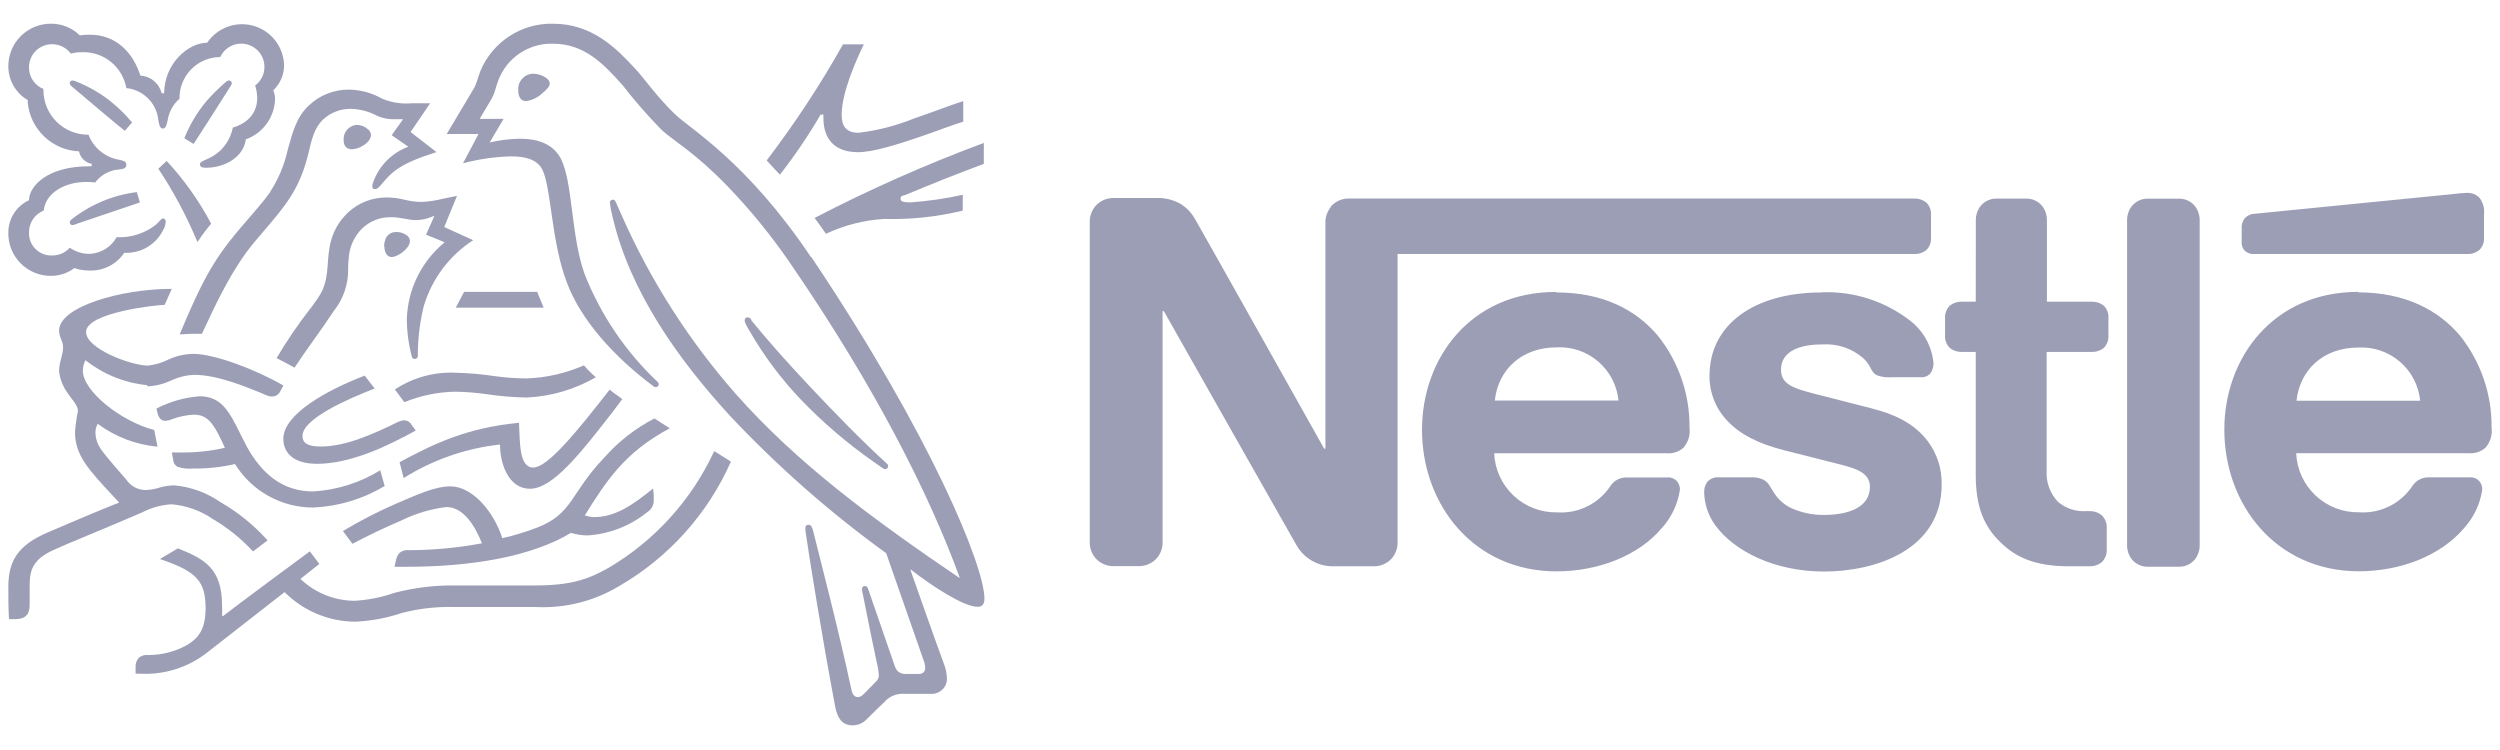 <svg width="160" height="48" viewBox="0 0 160 48" fill="none" xmlns="http://www.w3.org/2000/svg">
<g id="Frame">
<g id="Group">
<g id="Mask group">
<g id="Group_2">
<g id="Group_3">
<path id="Vector" d="M85.173 13.25C84.929 13.55 84.805 13.93 84.827 14.316V28.716H84.747C84.747 28.716 76.88 14.695 76.501 14.05C76.274 13.633 75.941 13.284 75.536 13.037C75.048 12.767 74.493 12.641 73.936 12.674H71.339C71.103 12.66 70.868 12.701 70.652 12.793C70.435 12.886 70.243 13.028 70.091 13.207C69.847 13.507 69.723 13.887 69.744 14.274V34.631C69.723 35.018 69.847 35.398 70.091 35.698C70.4 36.062 70.861 36.259 71.339 36.231H72.811C73.287 36.258 73.749 36.06 74.059 35.698C74.303 35.398 74.427 35.018 74.405 34.631V19.911H74.485C74.485 19.911 82.667 34.375 82.987 34.914C83.225 35.324 83.567 35.663 83.98 35.896C84.392 36.13 84.859 36.249 85.333 36.242H87.851C88.327 36.269 88.789 36.071 89.099 35.709C89.343 35.408 89.467 35.029 89.445 34.642V16.258H122.512C122.791 16.269 123.066 16.18 123.285 16.007C123.392 15.9 123.474 15.771 123.526 15.63C123.577 15.488 123.597 15.336 123.584 15.186V13.783C123.597 13.633 123.577 13.481 123.526 13.339C123.474 13.197 123.392 13.069 123.285 12.962C123.066 12.787 122.792 12.696 122.512 12.706H86.4C86.165 12.692 85.93 12.733 85.713 12.826C85.497 12.919 85.305 13.06 85.152 13.239L85.173 13.25ZM99.584 18.684C94.091 18.684 91.008 22.951 91.008 27.5C91.008 32.3 94.315 36.567 99.616 36.567C102.283 36.567 104.853 35.57 106.341 33.815C106.969 33.127 107.379 32.269 107.515 31.346C107.522 31.153 107.459 30.963 107.339 30.812C107.259 30.721 107.158 30.649 107.045 30.605C106.931 30.56 106.809 30.544 106.688 30.556H104.16C103.941 30.543 103.722 30.589 103.527 30.689C103.332 30.79 103.167 30.941 103.051 31.127C102.679 31.679 102.17 32.123 101.572 32.415C100.975 32.707 100.311 32.837 99.648 32.791C98.617 32.81 97.619 32.425 96.868 31.719C96.116 31.012 95.671 30.04 95.627 29.01H106.667C107.053 29.043 107.44 28.916 107.733 28.663C108.047 28.308 108.191 27.837 108.128 27.367C108.151 25.239 107.441 23.167 106.117 21.5C104.725 19.837 102.603 18.716 99.616 18.716L99.584 18.684ZM116.592 18.716C112.256 18.716 109.408 20.775 109.408 24.05C109.395 25.115 109.797 26.143 110.533 26.914C111.339 27.783 112.496 28.386 114.171 28.812L117.792 29.73C118.789 29.986 119.675 30.263 119.675 31.154C119.675 32.498 118.251 32.956 116.731 32.956C115.994 32.965 115.265 32.808 114.597 32.498C114.16 32.28 113.791 31.946 113.531 31.532C113.291 31.17 113.216 30.898 112.848 30.695C112.581 30.575 112.288 30.524 111.995 30.551H110.032C109.888 30.535 109.743 30.553 109.608 30.605C109.474 30.657 109.354 30.741 109.259 30.85C109.119 31.049 109.051 31.29 109.067 31.532C109.089 32.304 109.35 33.049 109.813 33.666C111.013 35.266 113.547 36.578 116.747 36.578C119.947 36.578 124.267 35.245 124.267 31.005C124.288 30.002 123.971 29.02 123.365 28.221C122.624 27.255 121.563 26.588 119.76 26.13L116.171 25.212C114.683 24.834 113.984 24.562 113.984 23.645C113.984 22.727 114.773 22.044 116.608 22.044C117.581 21.973 118.544 22.298 119.275 22.946C119.808 23.479 119.701 23.783 120.112 24.012C120.425 24.13 120.761 24.174 121.093 24.14H122.88C123.12 24.17 123.36 24.087 123.531 23.916C123.686 23.708 123.76 23.45 123.739 23.191C123.684 22.669 123.524 22.164 123.268 21.705C123.012 21.247 122.666 20.845 122.251 20.524C120.635 19.271 118.63 18.627 116.587 18.706L116.592 18.716ZM126.448 19.308H125.563C125.283 19.297 125.009 19.386 124.789 19.559C124.681 19.665 124.598 19.794 124.546 19.936C124.493 20.078 124.472 20.23 124.485 20.381V21.447C124.472 21.598 124.493 21.75 124.546 21.892C124.598 22.034 124.681 22.162 124.789 22.268C125.008 22.445 125.283 22.535 125.563 22.524H126.448V30.418C126.448 32.444 126.981 33.709 128.048 34.722C128.997 35.655 130.235 36.242 132.384 36.242H133.728C134.007 36.253 134.282 36.164 134.501 35.991C134.612 35.886 134.699 35.758 134.756 35.616C134.813 35.475 134.839 35.322 134.832 35.17V33.788C134.839 33.636 134.813 33.484 134.756 33.342C134.699 33.2 134.612 33.072 134.501 32.967C134.282 32.792 134.008 32.701 133.728 32.711H133.536C132.869 32.761 132.209 32.544 131.701 32.108C131.45 31.841 131.257 31.524 131.134 31.178C131.011 30.832 130.961 30.464 130.987 30.098V22.524H133.867C134.147 22.535 134.421 22.445 134.64 22.268C134.747 22.162 134.829 22.033 134.88 21.891C134.932 21.749 134.952 21.598 134.939 21.447V20.381C134.952 20.23 134.932 20.079 134.88 19.937C134.829 19.795 134.747 19.666 134.64 19.559C134.421 19.386 134.146 19.297 133.867 19.308H131.003V14.119C131.013 13.775 130.902 13.439 130.688 13.17C130.558 13.015 130.394 12.893 130.209 12.814C130.024 12.734 129.823 12.699 129.621 12.711H127.835C127.633 12.699 127.432 12.734 127.247 12.814C127.062 12.893 126.898 13.015 126.768 13.17C126.555 13.439 126.443 13.775 126.453 14.119L126.448 19.308ZM136.133 34.861C136.123 35.205 136.233 35.541 136.448 35.81C136.578 35.964 136.742 36.086 136.927 36.166C137.112 36.245 137.313 36.281 137.515 36.269H139.397C139.599 36.281 139.8 36.245 139.985 36.166C140.17 36.086 140.334 35.964 140.464 35.81C140.677 35.541 140.789 35.205 140.779 34.861V14.124C140.789 13.781 140.677 13.445 140.464 13.175C140.334 13.021 140.17 12.899 139.985 12.819C139.8 12.739 139.599 12.704 139.397 12.716H137.515C137.313 12.704 137.112 12.739 136.927 12.819C136.742 12.899 136.578 13.021 136.448 13.175C136.235 13.444 136.123 13.78 136.133 14.124V34.861ZM95.669 25.634C95.872 23.687 97.36 22.231 99.627 22.231C100.597 22.18 101.551 22.505 102.288 23.139C103.025 23.773 103.489 24.666 103.584 25.634H95.669ZM157.899 16.258C158.178 16.27 158.452 16.181 158.672 16.007C158.78 15.901 158.863 15.772 158.916 15.63C158.968 15.489 158.989 15.337 158.976 15.186V13.709C158.999 13.519 158.984 13.328 158.932 13.145C158.879 12.961 158.791 12.79 158.672 12.642C158.569 12.543 158.448 12.466 158.315 12.414C158.183 12.363 158.041 12.339 157.899 12.343C157.586 12.353 157.275 12.38 156.965 12.423L144.336 13.677C144.212 13.676 144.09 13.7 143.976 13.749C143.862 13.798 143.76 13.869 143.675 13.959C143.524 14.141 143.45 14.374 143.467 14.61V15.437C143.455 15.541 143.465 15.647 143.495 15.748C143.525 15.848 143.575 15.942 143.643 16.023C143.725 16.106 143.824 16.17 143.934 16.211C144.044 16.252 144.161 16.267 144.277 16.258H157.904H157.899ZM150.933 18.679C145.44 18.679 142.357 22.946 142.357 27.495C142.357 32.295 145.664 36.562 150.965 36.562C153.632 36.562 156.203 35.565 157.691 33.81C158.319 33.122 158.728 32.263 158.864 31.34C158.872 31.147 158.809 30.958 158.688 30.807C158.608 30.715 158.508 30.644 158.394 30.599C158.281 30.554 158.158 30.538 158.037 30.551H155.488C155.269 30.538 155.05 30.584 154.855 30.684C154.66 30.785 154.495 30.936 154.379 31.122C154.007 31.674 153.498 32.118 152.9 32.41C152.303 32.702 151.639 32.832 150.976 32.786C149.945 32.805 148.947 32.42 148.196 31.714C147.444 31.007 146.999 30.035 146.955 29.005H158C158.387 29.038 158.773 28.911 159.067 28.658C159.38 28.303 159.524 27.831 159.461 27.362C159.484 25.233 158.774 23.162 157.451 21.495C156.059 19.831 153.904 18.711 150.917 18.711L150.933 18.679ZM146.976 25.645C147.184 23.698 148.667 22.242 150.933 22.242C151.904 22.191 152.857 22.516 153.594 23.149C154.332 23.783 154.796 24.677 154.891 25.645H146.976ZM51.899 16.45C47.797 10.338 44.203 8.279 43.2 7.309C42.085 6.242 41.237 5.031 40.699 4.445C39.467 3.117 37.936 1.517 35.381 1.517C34.4 1.498 33.435 1.773 32.611 2.308C31.787 2.842 31.141 3.61 30.757 4.514C30.603 4.909 30.48 5.394 30.373 5.581C30.133 5.975 29.04 7.837 28.587 8.578H30.624L29.632 10.45C30.639 10.182 31.673 10.034 32.715 10.007C33.696 10.007 34.4 10.242 34.709 10.855C35.28 11.986 35.28 15.458 36.267 18.05C37.168 20.503 39.371 22.903 41.851 24.743C41.884 24.765 41.923 24.776 41.963 24.775C41.987 24.777 42.012 24.773 42.035 24.765C42.058 24.757 42.08 24.744 42.098 24.728C42.116 24.712 42.131 24.692 42.142 24.67C42.152 24.648 42.159 24.624 42.16 24.599C42.16 24.567 42.153 24.536 42.139 24.508C42.125 24.479 42.105 24.454 42.08 24.434C40.044 22.512 38.455 20.167 37.424 17.564C36.533 15.122 36.677 11.698 35.893 10.151C35.36 9.138 34.293 8.877 33.264 8.877C32.616 8.889 31.971 8.97 31.339 9.117L32.229 7.607H30.699C31.019 7.047 31.349 6.541 31.515 6.221C31.68 5.901 31.712 5.629 31.888 5.154C32.151 4.446 32.629 3.839 33.254 3.416C33.88 2.994 34.621 2.777 35.376 2.797C37.445 2.797 38.656 4.13 39.856 5.463C40.632 6.467 41.467 7.423 42.357 8.327C43.072 8.989 44.437 9.725 46.539 11.895C48.058 13.469 49.44 15.172 50.667 16.983C56 24.765 59.477 31.628 61.424 36.978H61.392C55.808 33.191 50.976 29.613 47.077 25.197C44.091 21.797 41.64 17.963 39.808 13.826C39.664 13.517 39.547 13.234 39.413 12.935C39.36 12.812 39.301 12.78 39.216 12.78C39.191 12.78 39.167 12.784 39.144 12.793C39.121 12.802 39.1 12.816 39.082 12.834C39.065 12.851 39.051 12.872 39.042 12.895C39.033 12.918 39.029 12.943 39.029 12.967C39.065 13.275 39.123 13.581 39.205 13.879C40.32 18.679 43.403 22.983 46.672 26.562C49.731 29.822 53.094 32.783 56.715 35.404L59.093 42.21C59.163 42.38 59.204 42.56 59.216 42.743C59.22 42.797 59.212 42.85 59.192 42.9C59.173 42.95 59.143 42.994 59.104 43.031C59.056 43.072 58.999 43.102 58.939 43.12C58.878 43.137 58.814 43.141 58.752 43.133H58.037C57.849 43.155 57.659 43.108 57.504 42.999C57.392 42.899 57.309 42.77 57.264 42.626C57.056 41.986 55.797 38.407 55.557 37.682C55.515 37.548 55.435 37.506 55.349 37.506C55.3 37.506 55.252 37.526 55.217 37.56C55.182 37.596 55.163 37.643 55.163 37.693C55.184 37.859 55.213 38.026 55.253 38.188C55.573 39.821 55.947 41.645 56.101 42.338C56.174 42.612 56.222 42.892 56.245 43.175C56.251 43.265 56.234 43.355 56.198 43.438C56.162 43.52 56.107 43.593 56.037 43.65L55.301 44.397C55.125 44.572 55.024 44.615 54.885 44.615C54.747 44.615 54.565 44.492 54.501 44.183C53.659 40.247 52.389 35.404 52.059 34.05C51.979 33.751 51.925 33.586 51.749 33.586C51.573 33.586 51.541 33.698 51.541 33.826C51.545 33.93 51.556 34.032 51.573 34.135C51.771 35.522 52.576 40.578 53.445 45.191C53.6 45.986 53.899 46.423 54.581 46.423C54.746 46.42 54.908 46.385 55.059 46.319C55.211 46.253 55.347 46.158 55.461 46.039C55.915 45.586 56.043 45.468 56.587 44.941C56.913 44.563 57.4 44.364 57.899 44.407H59.531C59.673 44.419 59.817 44.401 59.952 44.353C60.087 44.305 60.211 44.229 60.315 44.13C60.412 44.037 60.488 43.924 60.538 43.798C60.587 43.673 60.609 43.539 60.603 43.404C60.592 43.075 60.521 42.749 60.395 42.444C59.979 41.325 58.635 37.522 58.261 36.455H58.293C59.669 37.522 61.675 38.834 62.56 38.834C62.837 38.834 63.003 38.711 63.003 38.3C63.003 36.274 59.632 27.938 51.936 16.466M14.096 3.65C14.239 3.344 14.482 3.095 14.784 2.946C15.088 2.797 15.432 2.755 15.762 2.829C16.092 2.902 16.387 3.086 16.598 3.35C16.809 3.613 16.923 3.941 16.923 4.279C16.928 4.747 16.708 5.19 16.331 5.469C16.409 5.722 16.453 5.986 16.464 6.253C16.464 7.175 15.931 7.853 14.901 8.167C14.791 8.714 14.521 9.214 14.128 9.607C13.467 10.247 12.795 10.247 12.795 10.508C12.795 10.652 12.896 10.738 13.168 10.738C14.389 10.738 15.589 10.055 15.733 8.919C16.256 8.732 16.712 8.395 17.044 7.95C17.376 7.505 17.569 6.972 17.6 6.418C17.613 6.201 17.573 5.983 17.488 5.783C17.706 5.577 17.88 5.329 17.999 5.054C18.118 4.779 18.18 4.483 18.181 4.183C18.169 3.612 17.975 3.06 17.628 2.606C17.28 2.152 16.798 1.821 16.25 1.659C15.702 1.498 15.117 1.515 14.579 1.708C14.041 1.901 13.579 2.26 13.259 2.733C12.059 2.733 10.507 4.066 10.507 5.97H10.347C10.27 5.66 10.096 5.382 9.85 5.178C9.605 4.973 9.3 4.853 8.981 4.834C8.533 3.41 7.467 2.221 5.755 2.221C5.537 2.219 5.32 2.233 5.104 2.263C4.86 2.022 4.571 1.832 4.254 1.704C3.936 1.576 3.596 1.512 3.253 1.517C2.896 1.516 2.542 1.586 2.212 1.722C1.881 1.859 1.581 2.059 1.328 2.312C1.076 2.564 0.875 2.864 0.739 3.195C0.602 3.525 0.533 3.879 0.533 4.237C0.531 5.13 1.004 5.957 1.776 6.407V6.583C1.858 7.408 2.235 8.176 2.838 8.746C3.44 9.316 4.227 9.65 5.056 9.687C5.096 9.886 5.195 10.069 5.339 10.211C5.483 10.354 5.667 10.45 5.867 10.487V10.642H5.696C2.997 10.642 1.856 11.943 1.856 12.812C1.06 13.181 0.545 13.973 0.533 14.85C0.521 15.22 0.584 15.588 0.719 15.933C0.855 16.278 1.059 16.591 1.32 16.854C1.58 17.116 1.892 17.323 2.236 17.461C2.579 17.599 2.947 17.665 3.317 17.655C3.837 17.646 4.341 17.473 4.757 17.159C5.077 17.266 5.412 17.319 5.749 17.314C6.629 17.34 7.463 16.911 7.952 16.178C8.468 16.206 8.981 16.081 9.426 15.818C9.871 15.555 10.229 15.166 10.453 14.7C10.543 14.55 10.596 14.38 10.608 14.204C10.608 14.087 10.555 13.986 10.432 13.986C10.309 13.986 10.256 14.13 9.979 14.38C9.265 14.941 8.373 15.225 7.467 15.181C7.293 15.491 7.043 15.751 6.741 15.938C6.438 16.124 6.094 16.231 5.739 16.247C5.283 16.253 4.837 16.114 4.464 15.852C4.327 16.009 4.158 16.134 3.968 16.22C3.779 16.305 3.573 16.349 3.365 16.349C3.165 16.361 2.964 16.331 2.776 16.26C2.588 16.189 2.417 16.079 2.275 15.938C2.132 15.796 2.021 15.626 1.949 15.438C1.877 15.251 1.845 15.05 1.856 14.85C1.86 14.242 2.233 13.697 2.8 13.474C2.901 12.407 4.064 11.645 5.52 11.645C5.711 11.645 5.901 11.655 6.091 11.677C6.268 11.441 6.493 11.245 6.751 11.103C7.01 10.96 7.295 10.874 7.589 10.85C7.713 10.843 7.835 10.818 7.952 10.775C7.995 10.753 8.03 10.72 8.054 10.678C8.077 10.636 8.088 10.588 8.085 10.54C8.086 10.496 8.076 10.453 8.054 10.414C8.032 10.376 8.001 10.344 7.963 10.322C7.846 10.274 7.724 10.239 7.6 10.22C7.166 10.144 6.76 9.957 6.421 9.676C6.081 9.396 5.821 9.032 5.664 8.621C5.288 8.625 4.915 8.555 4.566 8.414C4.217 8.274 3.899 8.066 3.631 7.802C3.363 7.538 3.15 7.224 3.003 6.878C2.857 6.531 2.781 6.159 2.779 5.783V5.693C2.503 5.583 2.268 5.392 2.103 5.145C1.938 4.898 1.852 4.608 1.856 4.311C1.855 4.117 1.892 3.924 1.965 3.745C2.038 3.565 2.146 3.401 2.283 3.263C2.42 3.126 2.583 3.016 2.762 2.942C2.941 2.867 3.134 2.829 3.328 2.829C3.803 2.829 4.248 3.051 4.533 3.431C4.777 3.367 5.028 3.338 5.28 3.341C5.945 3.324 6.595 3.547 7.109 3.969C7.624 4.391 7.971 4.984 8.085 5.639C9.171 5.746 10.029 6.607 10.133 7.693C10.187 7.981 10.235 8.226 10.421 8.226C10.608 8.226 10.661 8.007 10.731 7.693C10.815 7.159 11.083 6.673 11.488 6.317C11.482 5.97 11.544 5.625 11.672 5.302C11.8 4.98 11.991 4.686 12.234 4.438C12.477 4.189 12.766 3.992 13.086 3.857C13.406 3.722 13.749 3.651 14.096 3.65ZM17.301 12.284C16.768 13.021 16.411 13.383 15.232 14.775C13.68 16.615 12.864 18.103 11.499 21.404C11.717 21.404 12.032 21.362 12.389 21.362H12.923L13.088 21.01C13.851 19.378 14.869 17.18 16.288 15.485L16.784 14.903C18.256 13.175 19.173 12.151 19.744 9.794C19.941 8.957 20.107 8.194 20.667 7.661C21.15 7.204 21.794 6.955 22.459 6.967C22.997 6.981 23.528 7.111 24.011 7.351C24.416 7.557 24.868 7.653 25.323 7.629H25.797L25.067 8.653L26.133 9.389C25.089 9.775 24.267 10.602 23.888 11.65C23.851 11.738 23.829 11.832 23.824 11.927C23.821 11.951 23.824 11.975 23.832 11.997C23.84 12.02 23.853 12.04 23.87 12.057C23.887 12.074 23.907 12.087 23.93 12.095C23.952 12.103 23.976 12.106 24 12.103C24.144 12.103 24.251 11.991 24.437 11.773C25.077 11.005 25.584 10.471 27.936 9.735L26.277 8.45L27.531 6.61H26.352C25.706 6.666 25.057 6.565 24.459 6.317C23.808 5.945 23.074 5.745 22.325 5.735C21.38 5.73 20.469 6.089 19.781 6.738C18.955 7.495 18.715 8.509 18.405 9.623C18.194 10.573 17.813 11.476 17.28 12.29" fill="#9C9EB6"/>
<path id="Vector_2" d="M19.834 19.783C19.058 20.783 18.346 21.83 17.701 22.919C17.909 23.021 18.602 23.394 18.848 23.527C19.605 22.381 20.666 20.973 21.36 19.906C21.966 19.15 22.293 18.209 22.282 17.239C22.282 17.021 22.282 16.807 22.314 16.599C22.34 15.851 22.651 15.141 23.184 14.615C23.68 14.145 24.34 13.888 25.024 13.901C25.685 13.901 26.09 14.087 26.624 14.087C26.957 14.085 27.287 14.017 27.595 13.89L27.802 13.81L27.269 15.021L28.459 15.506C27.725 16.105 27.13 16.854 26.712 17.704C26.294 18.553 26.064 19.482 26.037 20.429C26.041 21.235 26.149 22.038 26.357 22.818C26.37 22.91 26.451 22.977 26.544 22.973C26.569 22.974 26.595 22.97 26.619 22.962C26.642 22.953 26.664 22.939 26.683 22.922C26.701 22.904 26.716 22.883 26.726 22.86C26.736 22.837 26.741 22.811 26.741 22.786V22.53C26.758 21.535 26.887 20.546 27.125 19.581C27.643 17.847 28.763 16.355 30.282 15.373L28.432 14.53L29.248 12.535L28.357 12.717C27.896 12.835 27.424 12.903 26.949 12.925C26.589 12.918 26.231 12.87 25.883 12.781C25.508 12.685 25.123 12.636 24.736 12.637C23.832 12.633 22.96 12.97 22.293 13.581C21.109 14.706 21.045 15.917 20.971 16.983C20.869 18.402 20.608 18.754 19.834 19.789M48.085 20.455C48.062 20.414 48.029 20.38 47.989 20.355C47.949 20.329 47.903 20.315 47.856 20.311C47.83 20.309 47.804 20.312 47.78 20.32C47.756 20.329 47.734 20.343 47.715 20.36C47.697 20.378 47.682 20.399 47.672 20.423C47.662 20.447 47.658 20.472 47.658 20.498C47.658 20.653 47.77 20.839 48.042 21.303C48.931 22.823 49.989 24.237 51.2 25.517C52.637 27.019 54.22 28.375 55.925 29.565L56.459 29.938C56.512 29.989 56.583 30.021 56.656 30.029C56.706 30.025 56.753 30.002 56.787 29.966C56.822 29.929 56.841 29.881 56.843 29.831C56.842 29.799 56.833 29.766 56.817 29.738C56.801 29.709 56.779 29.684 56.752 29.666C55.152 28.205 53.413 26.418 51.797 24.701C50.528 23.346 49.232 21.917 48.064 20.471M12.656 15.469C12.916 15.066 13.203 14.681 13.514 14.317C12.745 12.859 11.788 11.509 10.666 10.301L10.133 10.797C11.111 12.269 11.945 13.832 12.624 15.463M4.587 5.527C4.485 5.437 4.464 5.383 4.464 5.319C4.464 5.297 4.468 5.274 4.477 5.253C4.486 5.233 4.5 5.214 4.516 5.198C4.532 5.183 4.552 5.171 4.573 5.163C4.595 5.156 4.617 5.152 4.64 5.154C4.695 5.154 4.749 5.163 4.8 5.186C5.561 5.482 6.28 5.879 6.933 6.37C7.491 6.803 8 7.295 8.453 7.837L7.989 8.37C7.392 7.917 5.541 6.317 4.587 5.527ZM12.389 9.213L11.797 8.85C12.139 7.986 12.618 7.183 13.216 6.471C13.582 6.051 13.979 5.658 14.4 5.293C14.501 5.213 14.555 5.149 14.65 5.149C14.698 5.148 14.744 5.167 14.779 5.199C14.814 5.232 14.835 5.277 14.837 5.325C14.832 5.385 14.809 5.442 14.773 5.49C14.101 6.557 12.789 8.605 12.384 9.223M4.928 14.317C4.838 14.363 4.74 14.394 4.64 14.407C4.593 14.407 4.548 14.389 4.515 14.356C4.482 14.323 4.464 14.278 4.464 14.231C4.464 14.157 4.496 14.114 4.576 14.045C5.783 13.09 7.23 12.484 8.757 12.295L8.955 12.957L4.928 14.317ZM33.168 5.783C33.156 5.653 33.171 5.522 33.21 5.397C33.25 5.273 33.315 5.157 33.399 5.058C33.484 4.959 33.588 4.877 33.705 4.819C33.822 4.76 33.949 4.725 34.08 4.717C34.308 4.717 34.533 4.765 34.741 4.861C35.008 4.983 35.184 5.159 35.184 5.346C35.184 5.533 34.986 5.741 34.688 5.986C34.405 6.25 34.048 6.419 33.664 6.471C33.28 6.471 33.168 6.109 33.168 5.799M21.994 8.983C21.983 8.863 21.995 8.741 22.031 8.626C22.067 8.51 22.126 8.403 22.204 8.311C22.282 8.218 22.378 8.142 22.486 8.088C22.593 8.033 22.711 8 22.832 7.991C23.106 7.996 23.368 8.102 23.568 8.29C23.674 8.377 23.738 8.505 23.744 8.642C23.744 8.909 23.488 9.175 23.21 9.335C23.005 9.463 22.77 9.539 22.528 9.554C22.186 9.554 21.994 9.341 21.994 8.983Z" fill="#9C9EB6"/>
<path id="Vector_3" d="M24.581 15.789C24.579 15.662 24.597 15.536 24.635 15.415C24.669 15.248 24.762 15.099 24.897 14.995C25.032 14.892 25.201 14.84 25.371 14.85C25.595 14.844 25.815 14.91 26 15.037C26.143 15.117 26.232 15.267 26.235 15.431C26.229 15.916 25.44 16.45 25.067 16.45C24.779 16.45 24.603 16.172 24.603 15.778M20.267 29.682C18.779 29.682 18.133 28.978 18.133 28.082C18.133 26.519 20.875 24.988 23.339 24.039L23.979 24.866C22.4 25.474 19.36 26.775 19.36 27.895C19.36 28.29 19.589 28.578 20.517 28.578C22.117 28.578 23.856 27.794 25.451 27.015C25.573 26.951 25.707 26.913 25.845 26.903C25.947 26.899 26.047 26.924 26.135 26.975C26.223 27.026 26.295 27.101 26.341 27.191L26.608 27.554C24.747 28.578 22.427 29.687 20.245 29.687" fill="#9C9EB6"/>
<path id="Vector_4" d="M24.336 30.098C23.038 30.896 21.564 31.362 20.043 31.452C18.555 31.452 17.237 30.812 16.133 29.148C15.669 28.444 15.306 27.548 14.869 26.78C14.336 25.858 13.771 25.362 12.768 25.362C11.807 25.436 10.871 25.703 10.016 26.146L10.059 26.354C10.139 26.695 10.267 26.935 10.592 26.935C10.716 26.925 10.839 26.896 10.954 26.85C11.418 26.667 11.908 26.562 12.405 26.54C13.232 26.54 13.627 27.026 14.187 28.215L14.395 28.658C13.438 28.878 12.458 28.978 11.477 28.956H11.002L11.082 29.431C11.087 29.523 11.115 29.611 11.163 29.689C11.212 29.766 11.28 29.83 11.36 29.874C11.676 29.98 12.009 30.018 12.341 29.986C13.248 29.999 14.155 29.902 15.04 29.698C15.567 30.551 16.304 31.255 17.181 31.743C18.058 32.23 19.045 32.485 20.048 32.482C21.662 32.41 23.233 31.937 24.619 31.106L24.336 30.098ZM25.834 30.594L25.573 29.581C27.84 28.359 29.909 27.378 33.216 27.058C33.28 28.322 33.216 29.922 34.128 29.922C35.04 29.922 36.858 27.708 39.019 24.935C39.216 25.122 39.552 25.319 39.824 25.543L39.291 26.258C37.189 28.967 35.392 31.282 33.914 31.282C32.533 31.276 32 29.66 32 28.45C29.817 28.689 27.717 29.418 25.856 30.583M54.965 8.498C54.106 8.498 53.867 8.023 53.867 7.351C53.867 5.964 54.736 3.97 55.285 2.839H53.952C52.498 5.426 50.865 7.908 49.066 10.268L49.914 11.18C50.869 9.957 51.74 8.67 52.523 7.33H52.699V7.57C52.699 8.812 53.339 9.74 54.912 9.74C55.883 9.74 57.403 9.255 58.832 8.77C60.021 8.364 61.109 7.943 61.648 7.788V6.471C61.029 6.658 59.776 7.143 58.474 7.591C57.357 8.044 56.184 8.347 54.986 8.492M57.909 12.492C59.581 11.789 61.266 11.12 62.965 10.487V9.148C59.259 10.524 55.642 12.127 52.133 13.948C52.224 14.055 52.794 14.86 52.858 14.962C54.032 14.411 55.298 14.089 56.592 14.012C58.282 14.059 59.972 13.879 61.616 13.479V12.466C60.516 12.71 59.401 12.872 58.277 12.951C57.781 12.951 57.637 12.887 57.637 12.722C57.637 12.556 57.701 12.556 57.893 12.482" fill="#9C9EB6"/>
</g>
<path id="Vector_5" d="M29.701 18.679L29.168 19.692H34.795L34.379 18.679H29.701Z" fill="#9C9EB6"/>
<g id="Group_4">
<path id="Vector_6" d="M9.429 24.727C9.963 24.703 10.488 24.573 10.97 24.343C11.432 24.127 11.933 24.007 12.443 23.991C13.851 23.991 15.589 24.674 17.12 25.324C17.212 25.359 17.309 25.378 17.408 25.378C17.637 25.379 17.846 25.244 17.941 25.036L18.139 24.674C16.453 23.692 13.765 22.647 12.368 22.647C11.836 22.655 11.312 22.771 10.826 22.988C10.398 23.21 9.931 23.349 9.451 23.399C8.363 23.383 5.509 22.316 5.509 21.25C5.509 19.996 10.043 19.511 10.539 19.511L10.992 18.487C7.701 18.487 3.781 19.644 3.781 21.154C3.781 21.596 4.037 21.815 4.037 22.22C4.037 22.754 3.781 23.143 3.781 23.762C3.839 24.259 4.021 24.732 4.315 25.138C4.624 25.612 4.987 25.916 4.987 26.316C4.895 26.756 4.833 27.202 4.8 27.65C4.8 29.138 5.648 30.039 7.296 31.81L7.627 32.162C6.261 32.695 3.717 33.794 3.125 34.044C1.067 34.908 0.533 35.954 0.533 37.607C0.533 38.247 0.533 38.972 0.576 39.623H0.976C1.803 39.623 1.899 39.127 1.899 38.658V37.591C1.899 36.679 1.941 35.863 3.419 35.202C4 34.919 6.933 33.735 9.067 32.807C9.653 32.5 10.299 32.318 10.96 32.274C11.917 32.349 12.837 32.676 13.627 33.223C14.58 33.782 15.444 34.479 16.192 35.292L17.125 34.583C16.253 33.609 15.23 32.781 14.096 32.13C13.225 31.527 12.212 31.159 11.157 31.063C10.849 31.067 10.542 31.112 10.245 31.196C9.947 31.293 9.636 31.349 9.323 31.362C8.821 31.362 8.355 31.108 8.08 30.69C7.893 30.482 6.704 29.127 6.448 28.732C6.242 28.437 6.123 28.09 6.107 27.73C6.102 27.518 6.152 27.309 6.251 27.122C7.368 27.953 8.693 28.46 10.08 28.588L9.872 27.522C7.659 26.94 5.301 24.988 5.301 23.735C5.305 23.498 5.362 23.265 5.467 23.052C6.607 23.954 7.982 24.51 9.429 24.652M25.274 24.924C26.449 24.149 27.843 23.775 29.248 23.858C30.041 23.879 30.832 23.948 31.616 24.066C32.301 24.163 32.993 24.215 33.685 24.22C34.956 24.177 36.206 23.893 37.37 23.383C37.605 23.657 37.86 23.912 38.133 24.146C36.786 24.924 35.272 25.369 33.717 25.442C32.869 25.429 32.023 25.359 31.184 25.234C30.498 25.134 29.807 25.079 29.114 25.068C28.003 25.092 26.906 25.32 25.877 25.74L25.274 24.924Z" fill="#9C9EB6"/>
<path id="Vector_7" d="M45.717 28.855C44.282 31.97 41.932 34.574 38.981 36.322C37.76 37.015 36.656 37.468 34.283 37.468H29.136C27.821 37.451 26.51 37.61 25.237 37.943C24.411 38.234 23.547 38.405 22.672 38.45C21.388 38.437 20.157 37.938 19.227 37.052L20.437 36.092L19.829 35.287C19.477 35.543 15.173 38.722 14.267 39.436L14.213 39.404C14.224 39.198 14.224 38.992 14.213 38.786C14.213 36.364 13.088 35.778 11.387 35.095L10.229 35.778C12.576 36.562 13.157 37.186 13.157 38.935C13.157 40.322 12.661 40.871 11.947 41.292C11.196 41.708 10.351 41.925 9.493 41.922C9.383 41.906 9.27 41.915 9.164 41.947C9.057 41.98 8.958 42.034 8.875 42.108C8.802 42.191 8.748 42.288 8.714 42.392C8.68 42.497 8.668 42.607 8.677 42.716V43.116H8.955C10.539 43.204 12.099 42.701 13.333 41.703L18.213 37.895C19.409 39.096 21.031 39.776 22.725 39.788C23.746 39.743 24.755 39.555 25.723 39.228C26.837 38.941 27.986 38.813 29.136 38.85H34.299C36.17 38.941 38.027 38.473 39.632 37.506C42.796 35.674 45.298 32.886 46.779 29.543C46.395 29.303 46.032 29.079 45.712 28.871" fill="#9C9EB6"/>
<path id="Vector_8" d="M37.429 32.983C38.763 30.85 39.952 28.951 42.869 27.41C42.56 27.223 42.123 26.935 41.888 26.78C40.675 27.403 39.59 28.248 38.688 29.271C36.485 31.559 36.682 32.882 34.362 33.772C33.641 34.047 32.902 34.272 32.149 34.444C31.616 32.78 30.256 31.127 28.826 31.127C27.834 31.127 26.693 31.66 25.37 32.226C24.192 32.736 23.048 33.324 21.947 33.986L22.555 34.802C23.576 34.264 24.619 33.767 25.68 33.314C26.586 32.865 27.562 32.573 28.565 32.45C29.701 32.45 30.437 33.74 30.843 34.77C29.304 35.059 27.742 35.207 26.176 35.212C26.073 35.198 25.968 35.204 25.867 35.231C25.766 35.257 25.672 35.303 25.589 35.367C25.451 35.514 25.362 35.7 25.333 35.9L25.248 36.274H26.037C30.154 36.274 34.037 35.623 36.538 34.103C36.884 34.21 37.244 34.267 37.605 34.268C39.006 34.177 40.344 33.653 41.434 32.77C41.559 32.692 41.662 32.584 41.733 32.455C41.804 32.326 41.841 32.181 41.84 32.034C41.846 31.92 41.846 31.806 41.84 31.692L41.797 31.266C40.474 32.332 39.376 33.095 38.011 33.095C37.812 33.088 37.616 33.05 37.429 32.983Z" fill="#9C9EB6"/>
</g>
</g>
</g>
</g>
</g>
</svg>

